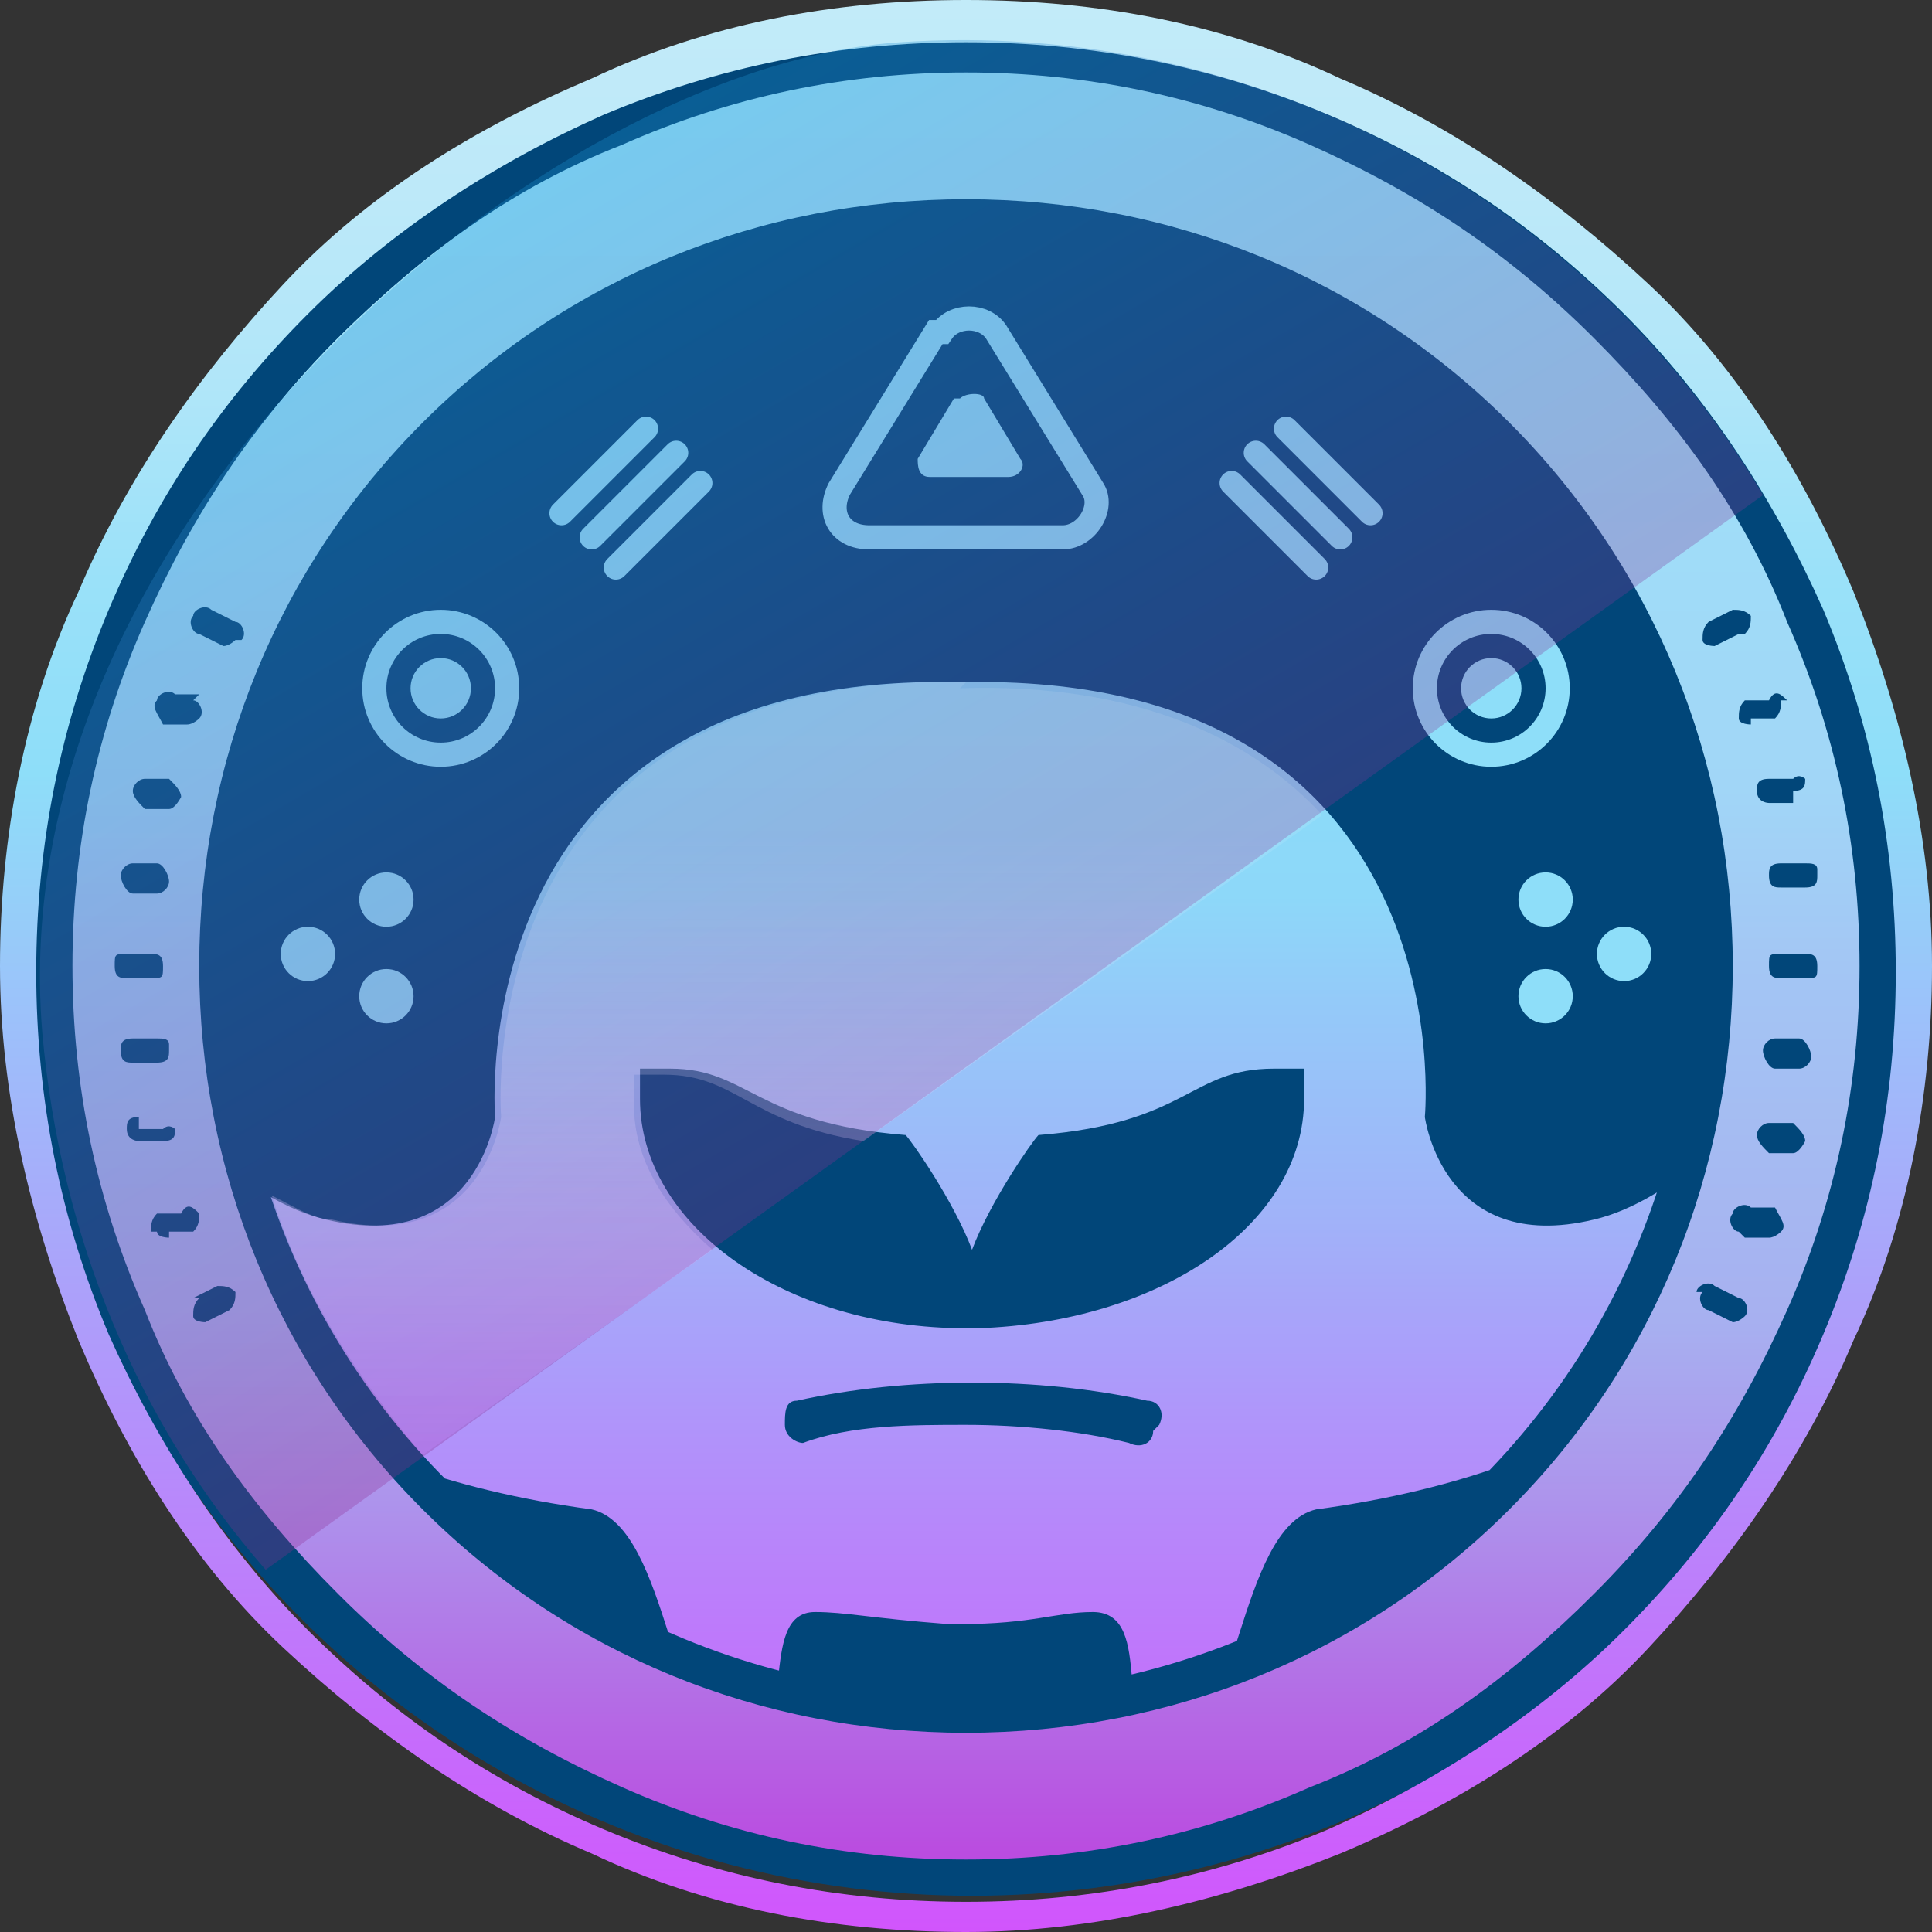 <?xml version="1.0" encoding="UTF-8"?>
<svg xmlns="http://www.w3.org/2000/svg" xmlns:xlink="http://www.w3.org/1999/xlink" version="1.1" viewBox="0 0 32 32">
  <rect x="0" y="0" width="32" height="32" fill="#333333" stroke="none"/>
  <!-- Generator: Adobe Illustrator 29.0.1, SVG Export Plug-In . SVG Version: 2.1.0 Build 192)  -->
  <defs>
    <clipPath id="clippath">
      <circle cx="16" cy="16" r="12.1" transform="translate(-3.8 27) rotate(-74.2)" fill="none"/>
    </clipPath>
    <linearGradient id="linear-gradient" x1="16" y1="28.9" x2="16" y2="11.3" gradientUnits="userSpaceOnUse">
      <stop offset="0" stop-color="#d155fc"/>
      <stop offset="0" stop-color="#c56bfb"/>
      <stop offset=".3" stop-color="#b094fa"/>
      <stop offset=".5" stop-color="#a0b3f9"/>
      <stop offset=".7" stop-color="#94caf9"/>
      <stop offset=".8" stop-color="#8dd8f9"/>
      <stop offset="1" stop-color="#8bddf9"/>
    </linearGradient>
    <linearGradient id="linear-gradient1" x1="21" y1="3.7" x2="21" y2="3.6" gradientUnits="userSpaceOnUse">
      <stop offset="0" stop-color="#ba4ce0"/>
      <stop offset=".1" stop-color="#b371e6"/>
      <stop offset=".2" stop-color="#ad94ec"/>
      <stop offset=".3" stop-color="#a7b0f0"/>
      <stop offset=".5" stop-color="#a3c6f4"/>
      <stop offset=".6" stop-color="#a1d6f7"/>
      <stop offset=".8" stop-color="#9fdff8"/>
      <stop offset="1" stop-color="#9fe2f9"/>
    </linearGradient>
    <linearGradient id="linear-gradient2" x1="16" y1="30.7" x2="16" y2="1.3" xlink:href="#linear-gradient1"/>
    <linearGradient id="linear-gradient3" x1="16" y1="32" x2="16" y2="0" gradientUnits="userSpaceOnUse">
      <stop offset="0" stop-color="#d155fc"/>
      <stop offset=".6" stop-color="#8edef9"/>
      <stop offset=".7" stop-color="#9ae1f9"/>
      <stop offset=".8" stop-color="#b0e6f9"/>
      <stop offset=".9" stop-color="#bde9f9"/>
      <stop offset="1" stop-color="#c2ebf9"/>
    </linearGradient>
    <linearGradient id="linear-gradient4" x1="8" y1="4.8" x2="17.1" y2="20.6" gradientTransform="translate(.3 -1.7) rotate(-.4) skewX(0)" gradientUnits="userSpaceOnUse">
      <stop offset="0" stop-color="#1a98d9"/>
      <stop offset="1" stop-color="#93278f"/>
    </linearGradient>
    <linearGradient id="linear-gradient5" x1="13.3" y1="24.1" x2="13.3" y2="11.3" gradientUnits="userSpaceOnUse">
      <stop offset="0" stop-color="#bb82fb" stop-opacity=".4"/>
      <stop offset="0" stop-color="#bc84fb" stop-opacity=".4"/>
      <stop offset=".3" stop-color="#d9b9fc" stop-opacity=".3"/>
      <stop offset=".5" stop-color="#eee0fe" stop-opacity=".2"/>
      <stop offset=".8" stop-color="#faf7fe" stop-opacity=".1"/>
      <stop offset="1" stop-color="#fff" stop-opacity=".1"/>
    </linearGradient>
  </defs>
  <g isolation="isolate">
    <g id="Layer_1">
      <ellipse cx="16.1" cy="16" rx="15.6" ry="15.4" fill="#014679"/>
      <g>
        <g>
          <circle cx="25.6" cy="14.9" r=".3" fill="#8edef9" stroke="#8edef9" stroke-miterlimit="10" stroke-width=".3"/>
          <circle cx="26.9" cy="15.8" r=".3" fill="#8edef9" stroke="#8edef9" stroke-miterlimit="10" stroke-width=".3"/>
          <circle cx="25.6" cy="16.5" r=".3" fill="#8edef9" stroke="#8edef9" stroke-miterlimit="10" stroke-width=".3"/>
        </g>
        <g>
          <circle cx="6.4" cy="14.9" r=".3" fill="#8edef9" stroke="#8edef9" stroke-miterlimit="10" stroke-width=".3"/>
          <circle cx="5.1" cy="15.8" r=".3" fill="#8edef9" stroke="#8edef9" stroke-miterlimit="10" stroke-width=".3"/>
          <circle cx="6.4" cy="16.5" r=".3" fill="#8edef9" stroke="#8edef9" stroke-miterlimit="10" stroke-width=".3"/>
        </g>
      </g>
      <g>
        <g>
          <circle cx="7.3" cy="11.4" r="1.1" fill="none" stroke="#8edef9" stroke-miterlimit="10" stroke-width=".4"/>
          <circle cx="7.3" cy="11.4" r=".5" fill="#8edef9"/>
        </g>
        <g>
          <circle cx="24.7" cy="11.4" r="1.1" fill="none" stroke="#8edef9" stroke-miterlimit="10" stroke-width=".4"/>
          <circle cx="24.7" cy="11.4" r=".5" fill="#8edef9"/>
        </g>
      </g>
      <g>
        <path d="M15.8,6.6l-.6,1c0,.1,0,.3.2.3h1.3c.2,0,.3-.2.2-.3l-.6-1c0-.1-.3-.1-.4,0Z" fill="#8edef9"/>
        <path d="M15.5,5.5l-1.6,2.6c-.2.4,0,.8.5.8h3.2c.4,0,.7-.5.5-.8l-1.6-2.6c-.2-.3-.7-.3-.9,0Z" fill="none" stroke="#8edef9" stroke-miterlimit="10" stroke-width=".4"/>
      </g>
      <g>
        <g>
          <line x1="9.3" y1="8.5" x2="10.7" y2="7.1" fill="none" stroke="#8edef9" stroke-linecap="round" stroke-linejoin="round" stroke-width=".4"/>
          <line x1="9.8" y1="8.9" x2="11.2" y2="7.5" fill="none" stroke="#8edef9" stroke-linecap="round" stroke-linejoin="round" stroke-width=".4"/>
          <line x1="10.2" y1="9.4" x2="11.6" y2="8" fill="none" stroke="#8edef9" stroke-linecap="round" stroke-linejoin="round" stroke-width=".4"/>
        </g>
        <g>
          <line x1="22.7" y1="8.5" x2="21.3" y2="7.1" fill="none" stroke="#8edef9" stroke-linecap="round" stroke-linejoin="round" stroke-width=".4"/>
          <line x1="22.2" y1="8.9" x2="20.8" y2="7.5" fill="none" stroke="#8edef9" stroke-linecap="round" stroke-linejoin="round" stroke-width=".4"/>
          <line x1="21.8" y1="9.4" x2="20.4" y2="8" fill="none" stroke="#8edef9" stroke-linecap="round" stroke-linejoin="round" stroke-width=".4"/>
        </g>
      </g>
      <g clip-path="url(#clippath)">
        <path d="M30.9,15.6c-.8-.3-1.2,1.3-1.3,1.6-.3,1.2-1.9,2.7-3.2,3-2.5.6-2.8-1.7-2.8-1.7,0,0,.7-7.4-7.7-7.2-8.3-.2-7.7,7.2-7.7,7.2,0,0-.3,2.3-2.8,1.7-1.3-.3-2.9-1.8-3.2-3,0-.3-.4-1.9-1.3-1.6-.8.3-.8,8.1,8.9,9.4,1.3.3,1.3,3.9,2.4,3.9s.3-2.2,1.3-2.2c.5,0,.9.1,2.2.2h0s0,0,.1,0c0,0,0,0,0,0,0,0,0,0,0,0,0,0,0,0,.1,0h0c1.2,0,1.6-.2,2.2-.2,1.1,0,.2,2.2,1.3,2.2s1.1-3.6,2.4-3.9c9.7-1.3,9.7-9.1,8.9-9.4ZM19.1,23.7c0,.2-.2.3-.4.2-.8-.2-1.8-.3-2.7-.3s-1.9,0-2.7.3c0,0,0,0,0,0-.1,0-.3-.1-.3-.3,0-.2,0-.4.2-.4.9-.2,1.9-.3,2.9-.3s2,.1,2.9.3c.2,0,.3.2.2.4ZM16,22h0s0,0,0,0c0,0,0,0,0,0h0c-3,0-5.4-1.7-5.4-3.8,0-.2,0-.4,0-.5.2,0,.3,0,.5,0,1.3,0,1.4.9,3.9,1.1.1.1.8,1.1,1.1,1.9.3-.8,1-1.8,1.1-1.9,2.5-.2,2.5-1.1,3.9-1.1.2,0,.4,0,.5,0,0,.2,0,.4,0,.5,0,2.1-2.4,3.7-5.4,3.8Z" fill="url(#linear-gradient)"/>
      </g>
      <circle cx="16" cy="16" r="14.5" transform="translate(-3.8 27) rotate(-74.2)" fill="none" stroke="#8edef9" stroke-miterlimit="10" stroke-width=".3"/>
      <g>
        <path d="M11.2,3.1s0,0,0,0c0,0,0,0,0,0h0s0,.2,0,.2h0s0,0,0,0c0,0,0,0,0,0,0,0,0,0,0,0Z" fill="#9fe2f9"/>
        <path d="M12.7,3s0,0,0,0c0,0,0,0,.1,0,0,0,0,0,0,0,0,0,0,0,0,0,0,0,0,0,0-.1,0,0,0-.1,0-.2,0,0,0,0-.1,0,0,0,0,0,0,0,0,0,0,0,0,0,0,0,0,0,0,.1,0,0,0,0,0,.1Z" fill="#9fe2f9"/>
        <path d="M10.3,3.7s0,0,0,.1c0,0,0,0,0,0,0,0,0,0,.1,0,0,0,0,0,0,0s0,0,0,0c0,0,0,0,0-.1,0,0,0-.1-.1-.1,0,0,0,0-.1,0,0,0,0,0,0,0,0,0,0,0,0,0,0,0,0,0,0,.1Z" fill="#9fe2f9"/>
        <path d="M8.8,4.3s0,0,0,0c0,0,0,0,0,0,0,0,0,0,0,0,0,0,0,0,0,0,0,0,0,0,0,0,0,0,0,0,0,0,0,0,0,0,0,0,0,0,0,0,0,0,0,0,0,0,0,0,0,0,0,0,0,0,0,0,0,0,0,0,0,0,0,0,0,0Z" fill="#9fe2f9"/>
        <path d="M6.8,6s0,0,0,0c0,0,0,0,0,0,0,0,0,0,0,0,0,0,0,0,0,0,0,0,0,0,0,0,0,0,0,0,0-.1,0,0,0,0-.1-.1,0,0,0,0-.1,0,0,0,0,0,0,0,0,0,0,0,0,0,0,0,0,0,0,.1Z" fill="#9fe2f9"/>
        <path d="M21,3.6s0,0,0,0c0,0,0,0,0,0,0,0,0,0,0,0,0,0,0,0,0,0,0,0,0,0,0,0,0,0,0,0,0,0,0,0,0,0,0,0,0,0,0,0,0,0Z" fill="url(#linear-gradient1)"/>
        <path d="M22,4.1s0,0,.1,0c0,0,0,0,0,0,0,0,0,0,0-.1,0,0,0-.1,0-.2,0,0,0,0,0-.1,0,0,0,0-.1,0,0,0,0,0,0,0,0,0,0,0,0,.1,0,0,0,0,0,.1,0,0,0,0,0,0,0,0,0,0,0,0Z" fill="#9fe2f9"/>
        <polygon points="23.6 4.6 23.4 4.7 23.6 4.8 23.6 4.6" fill="#9fe2f9"/>
        <path d="M22.9,4h0s0,.1,0,.1h0s0,0,0,0c0,0,0,0,0,0,0,0,0,0,0,0,0,0,0,0,0,0s0,0,0,0Z" fill="#9fe2f9"/>
        <path d="M25.6,6l-.4.4s0,0,0,0c0,0,0,0,0,0,0,0,0,0,0,0,0,0,0,0,0,0,0,0,0,0,0,0,0,0,0,0,0,0,0,0,0,0,0,0,0,0,0,0,0,0Z" fill="#9fe2f9"/>
        <path d="M25.4,5.9s0,0,0,0c0,0,0,0,0,0,0,0,0,0,0,0,0,0,0,0,0,0,0,0,0,0,0,0,0,0,0,0,0,0,0,0,0,0,0,0l.4-.4s0,0,0,0Z" fill="#9fe2f9"/>
        <path d="M15.9,2.2s0,0,0,0h0s0,.2,0,.2h0s0,0,0,0c0,0,0,0,0,0,0,0,0,0,0,0,0,0,0,0,0,0Z" fill="#9fe2f9"/>
        <polygon points="19 2.9 19.2 2.5 18.8 2.5 19 2.9" fill="#9fe2f9"/>
        <path d="M14.9,2.6s0,0,0,0c0,0,0,0,0,0,0,0,0,0,0,0,0,0,0,0,0,0,0,0,0,0,0-.1,0,0,0-.1,0-.2,0,0,0,0-.1,0,0,0,0,0,0,0,0,0,0,0,0,0,0,0,0,0,0,.1,0,0,0,0,0,.1Z" fill="#9fe2f9"/>
        <polygon points="20 2.9 20 2.9 20 3 20 2.9" fill="#9fe2f9"/>
        <polygon points="19.8 3.1 19.7 3.2 20.1 3.3 20.1 3.1 19.8 3.1" fill="#9fe2f9"/>
        <path d="M29.6,10.3c-.7-1.8-1.8-3.3-3.2-4.7-1.4-1.4-2.9-2.4-4.7-3.2-1.8-.8-3.7-1.2-5.7-1.2s-3.9.4-5.7,1.2c-1.8.7-3.3,1.8-4.7,3.2-1.4,1.4-2.4,2.9-3.2,4.7-.8,1.8-1.2,3.7-1.2,5.7s.4,3.9,1.2,5.7c.7,1.8,1.8,3.3,3.2,4.7s2.9,2.4,4.7,3.2c1.8.8,3.7,1.2,5.7,1.2s3.9-.4,5.7-1.2c1.8-.7,3.3-1.8,4.7-3.2,1.4-1.4,2.4-2.9,3.2-4.7.8-1.8,1.2-3.7,1.2-5.7s-.4-3.9-1.2-5.7ZM29.7,13.3h-.4c0,0,0,0,0,0,0,0-.2,0-.2-.2,0-.1,0-.2.2-.2h.4c.1-.1.2,0,.2,0,0,.1,0,.2-.2.2ZM30.1,14.5c0,.1,0,.2-.2.2h-.4s0,0,0,0c-.1,0-.2,0-.2-.2,0-.1,0-.2.2-.2h.4c.1,0,.2,0,.2.1ZM29.3,18.6h.4c.1.1.2.2.2.3,0,0-.1.2-.2.2s0,0,0,0h-.4c-.1-.1-.2-.2-.2-.3,0-.1.1-.2.2-.2ZM29.8,17.7h-.4c-.1,0-.2-.2-.2-.3,0-.1.1-.2.2-.2h.4c.1,0,.2.2.2.3,0,.1-.1.2-.2.2s0,0,0,0ZM29.9,16.2h-.4c-.1,0-.2,0-.2-.2s0-.2.2-.2h.4c.1,0,.2,0,.2.2s0,.2-.2.2ZM29.5,11.6c0,.1,0,.2-.1.3h-.4c0,.1,0,.1,0,.1,0,0-.2,0-.2-.1,0-.1,0-.2.1-.3h.4c.1-.2.2-.1.3,0ZM28.8,10.5l-.4.2s0,0,0,0c0,0-.2,0-.2-.1,0-.1,0-.2.1-.3l.4-.2c.1,0,.2,0,.3.1,0,.1,0,.2-.1.3ZM28.7,16c0,3.4-1.3,6.6-3.7,9-2.4,2.4-5.6,3.7-9,3.7s-6.6-1.3-9-3.7c-2.4-2.4-3.7-5.6-3.7-9s1.3-6.6,3.7-9,5.6-3.7,9-3.7,6.6,1.3,9,3.7c2.4,2.4,3.7,5.6,3.7,9ZM12.1,3.6s0,0,0,0h.2c0,0,0,0,0,0,0,0,0,0,0,0,0,0-.1,0-.2,0,0,0,0,0,0,0ZM2.8,17.4c0,.1,0,.2-.2.2h-.4s0,0,0,0c-.1,0-.2,0-.2-.2,0-.1,0-.2.2-.2h.4c.1,0,.2,0,.2.1ZM2.6,14.8s0,0,0,0h-.4c-.1,0-.2-.2-.2-.3,0-.1.1-.2.2-.2h.4c.1,0,.2.2.2.3,0,.1-.1.2-.2.2ZM2.3,18.7h.4c.1-.1.2,0,.2,0,0,.1,0,.2-.2.2h-.4c0,0,0,0,0,0,0,0-.2,0-.2-.2,0-.1,0-.2.2-.2ZM2.8,13.4s0,0,0,0h-.4c-.1-.1-.2-.2-.2-.3,0-.1.1-.2.2-.2h.4c.1.1.2.2.2.3,0,0-.1.2-.2.2ZM3.9,10.6c0,0-.1.1-.2.1s0,0,0,0l-.4-.2c-.1,0-.2-.2-.1-.3,0-.1.2-.2.3-.1l.4.2c.1,0,.2.2.1.3ZM3.2,11.6c.1,0,.2.2.1.3,0,0-.1.1-.2.1s0,0,0,0h-.4c-.1-.2-.2-.3-.1-.4,0-.1.2-.2.3-.1h.4ZM2.1,15.8h.4c.1,0,.2,0,.2.2s0,.2-.2.2h-.4c-.1,0-.2,0-.2-.2s0-.2.2-.2ZM2.5,20.4c0-.1,0-.2.1-.3h.4c.1-.2.2-.1.3,0,0,.1,0,.2-.1.3h-.4c0,.1,0,.1,0,.1,0,0-.2,0-.2-.1ZM3.2,21.5l.4-.2c.1,0,.2,0,.3.1,0,.1,0,.2-.1.3l-.4.2s0,0,0,0c0,0-.2,0-.2-.1,0-.1,0-.2.1-.3ZM28.1,21.4c0-.1.2-.2.3-.1l.4.2c.1,0,.2.2.1.3,0,0-.1.1-.2.1s0,0,0,0l-.4-.2c-.1,0-.2-.2-.1-.3ZM28.8,20.4c-.1,0-.2-.2-.1-.3,0-.1.2-.2.3-.1h.4c.1.2.2.3.1.4,0,0-.1.1-.2.1s0,0,0,0h-.4Z" fill="url(#linear-gradient2)"/>
      </g>
      <path d="M16,32c-2.2,0-4.3-.4-6.2-1.3-1.9-.8-3.6-2-5.1-3.4s-2.6-3.2-3.4-5.1c-.8-2-1.3-4.1-1.3-6.2s.4-4.3,1.3-6.2c.8-1.9,2-3.6,3.4-5.1s3.2-2.6,5.1-3.4C11.7.4,13.8,0,16,0s4.3.4,6.2,1.3c1.9.8,3.6,2,5.1,3.4s2.6,3.2,3.4,5.1c.8,2,1.3,4.1,1.3,6.2s-.4,4.3-1.3,6.2c-.8,1.9-2,3.6-3.4,5.1s-3.2,2.6-5.1,3.4c-2,.8-4.1,1.3-6.2,1.3ZM16,.7c-2.1,0-4.1.4-6,1.2-1.8.8-3.5,1.9-4.9,3.3-1.4,1.4-2.5,3-3.3,4.9-.8,1.9-1.2,3.9-1.2,6s.4,4.1,1.2,6c.8,1.8,1.9,3.5,3.3,4.9,1.4,1.4,3,2.5,4.9,3.3,1.9.8,3.9,1.2,6,1.2s4.1-.4,6-1.2c1.8-.8,3.5-1.9,4.9-3.3s2.5-3,3.3-4.9c.8-1.9,1.2-3.9,1.2-6s-.4-4.1-1.2-6c-.8-1.8-1.9-3.5-3.3-4.9-1.4-1.4-3-2.5-4.9-3.3-1.9-.8-3.9-1.2-6-1.2Z" fill="url(#linear-gradient3)"/>
      <path d="M27.5,19.8c-.3.2-.7.3-1,.4-2.5.6-2.8-1.7-2.8-1.7,0,0,.7-7.4-7.7-7.2-8.3-.2-7.7,7.2-7.7,7.2,0,0-.3,2.3-2.8,1.7-.3,0-.6-.2-1-.4.6,1.8,1.6,3.4,2.9,4.7.8.2,1.6.4,2.5.5.7.2,1,1.1,1.3,2.1.6.3,1.2.5,1.8.6,0-.5.1-1,.6-.9.5,0,.9.1,2.2.2h0s0,0,.1,0c0,0,0,0,0,0,0,0,0,0,0,0,0,0,0,0,.1,0h0c1.2,0,1.6-.2,2.2-.2.5,0,.6.4.6.9.6-.2,1.2-.4,1.8-.6.3-.9.6-1.9,1.3-2.1.9-.1,1.8-.3,2.5-.5,1.3-1.3,2.3-2.9,2.9-4.7ZM19.1,23.7c0,.2-.2.3-.4.2-.8-.2-1.8-.3-2.7-.3s-1.9,0-2.7.3c0,0,0,0,0,0-.1,0-.3-.1-.3-.3,0-.2,0-.4.2-.4.9-.2,1.9-.3,2.9-.3s2,.1,2.9.3c.2,0,.3.2.2.4ZM16,22h0s0,0,0,0c0,0,0,0,0,0h0c-3,0-5.4-1.7-5.4-3.8,0-.2,0-.4,0-.5.2,0,.3,0,.5,0,1.3,0,1.4.9,3.9,1.1.1.1.8,1.1,1.1,1.9.3-.8,1-1.8,1.1-1.9,2.5-.2,2.5-1.1,3.9-1.1.2,0,.4,0,.5,0,0,.2,0,.4,0,.5,0,2.1-2.4,3.7-5.4,3.8Z" fill="none"/>
      <path d="M29.2,8.2C26.3,3.3,20.8.3,14.9.7S0,8.7.7,17.1c.3,3.4,1.6,6.5,3.7,8.9L29.2,8.2Z" fill="url(#linear-gradient4)" mix-blend-mode="lighten" opacity=".3"/>
      <path d="M16,11.3c-8.3-.2-7.7,7.2-7.7,7.2,0,0-.3,2.3-2.8,1.7-.3,0-.6-.2-1-.4.5,1.6,1.4,3,2.5,4.3l4.8-3.4c-.8-.7-1.3-1.5-1.3-2.4,0-.2,0-.4,0-.5.2,0,.3,0,.5,0,1.2,0,1.4.8,3.3,1.1l7.6-5.4c-1.1-1.2-3-2.2-6-2.1Z" fill="url(#linear-gradient5)"/>
    </g>
  </g>
</svg>